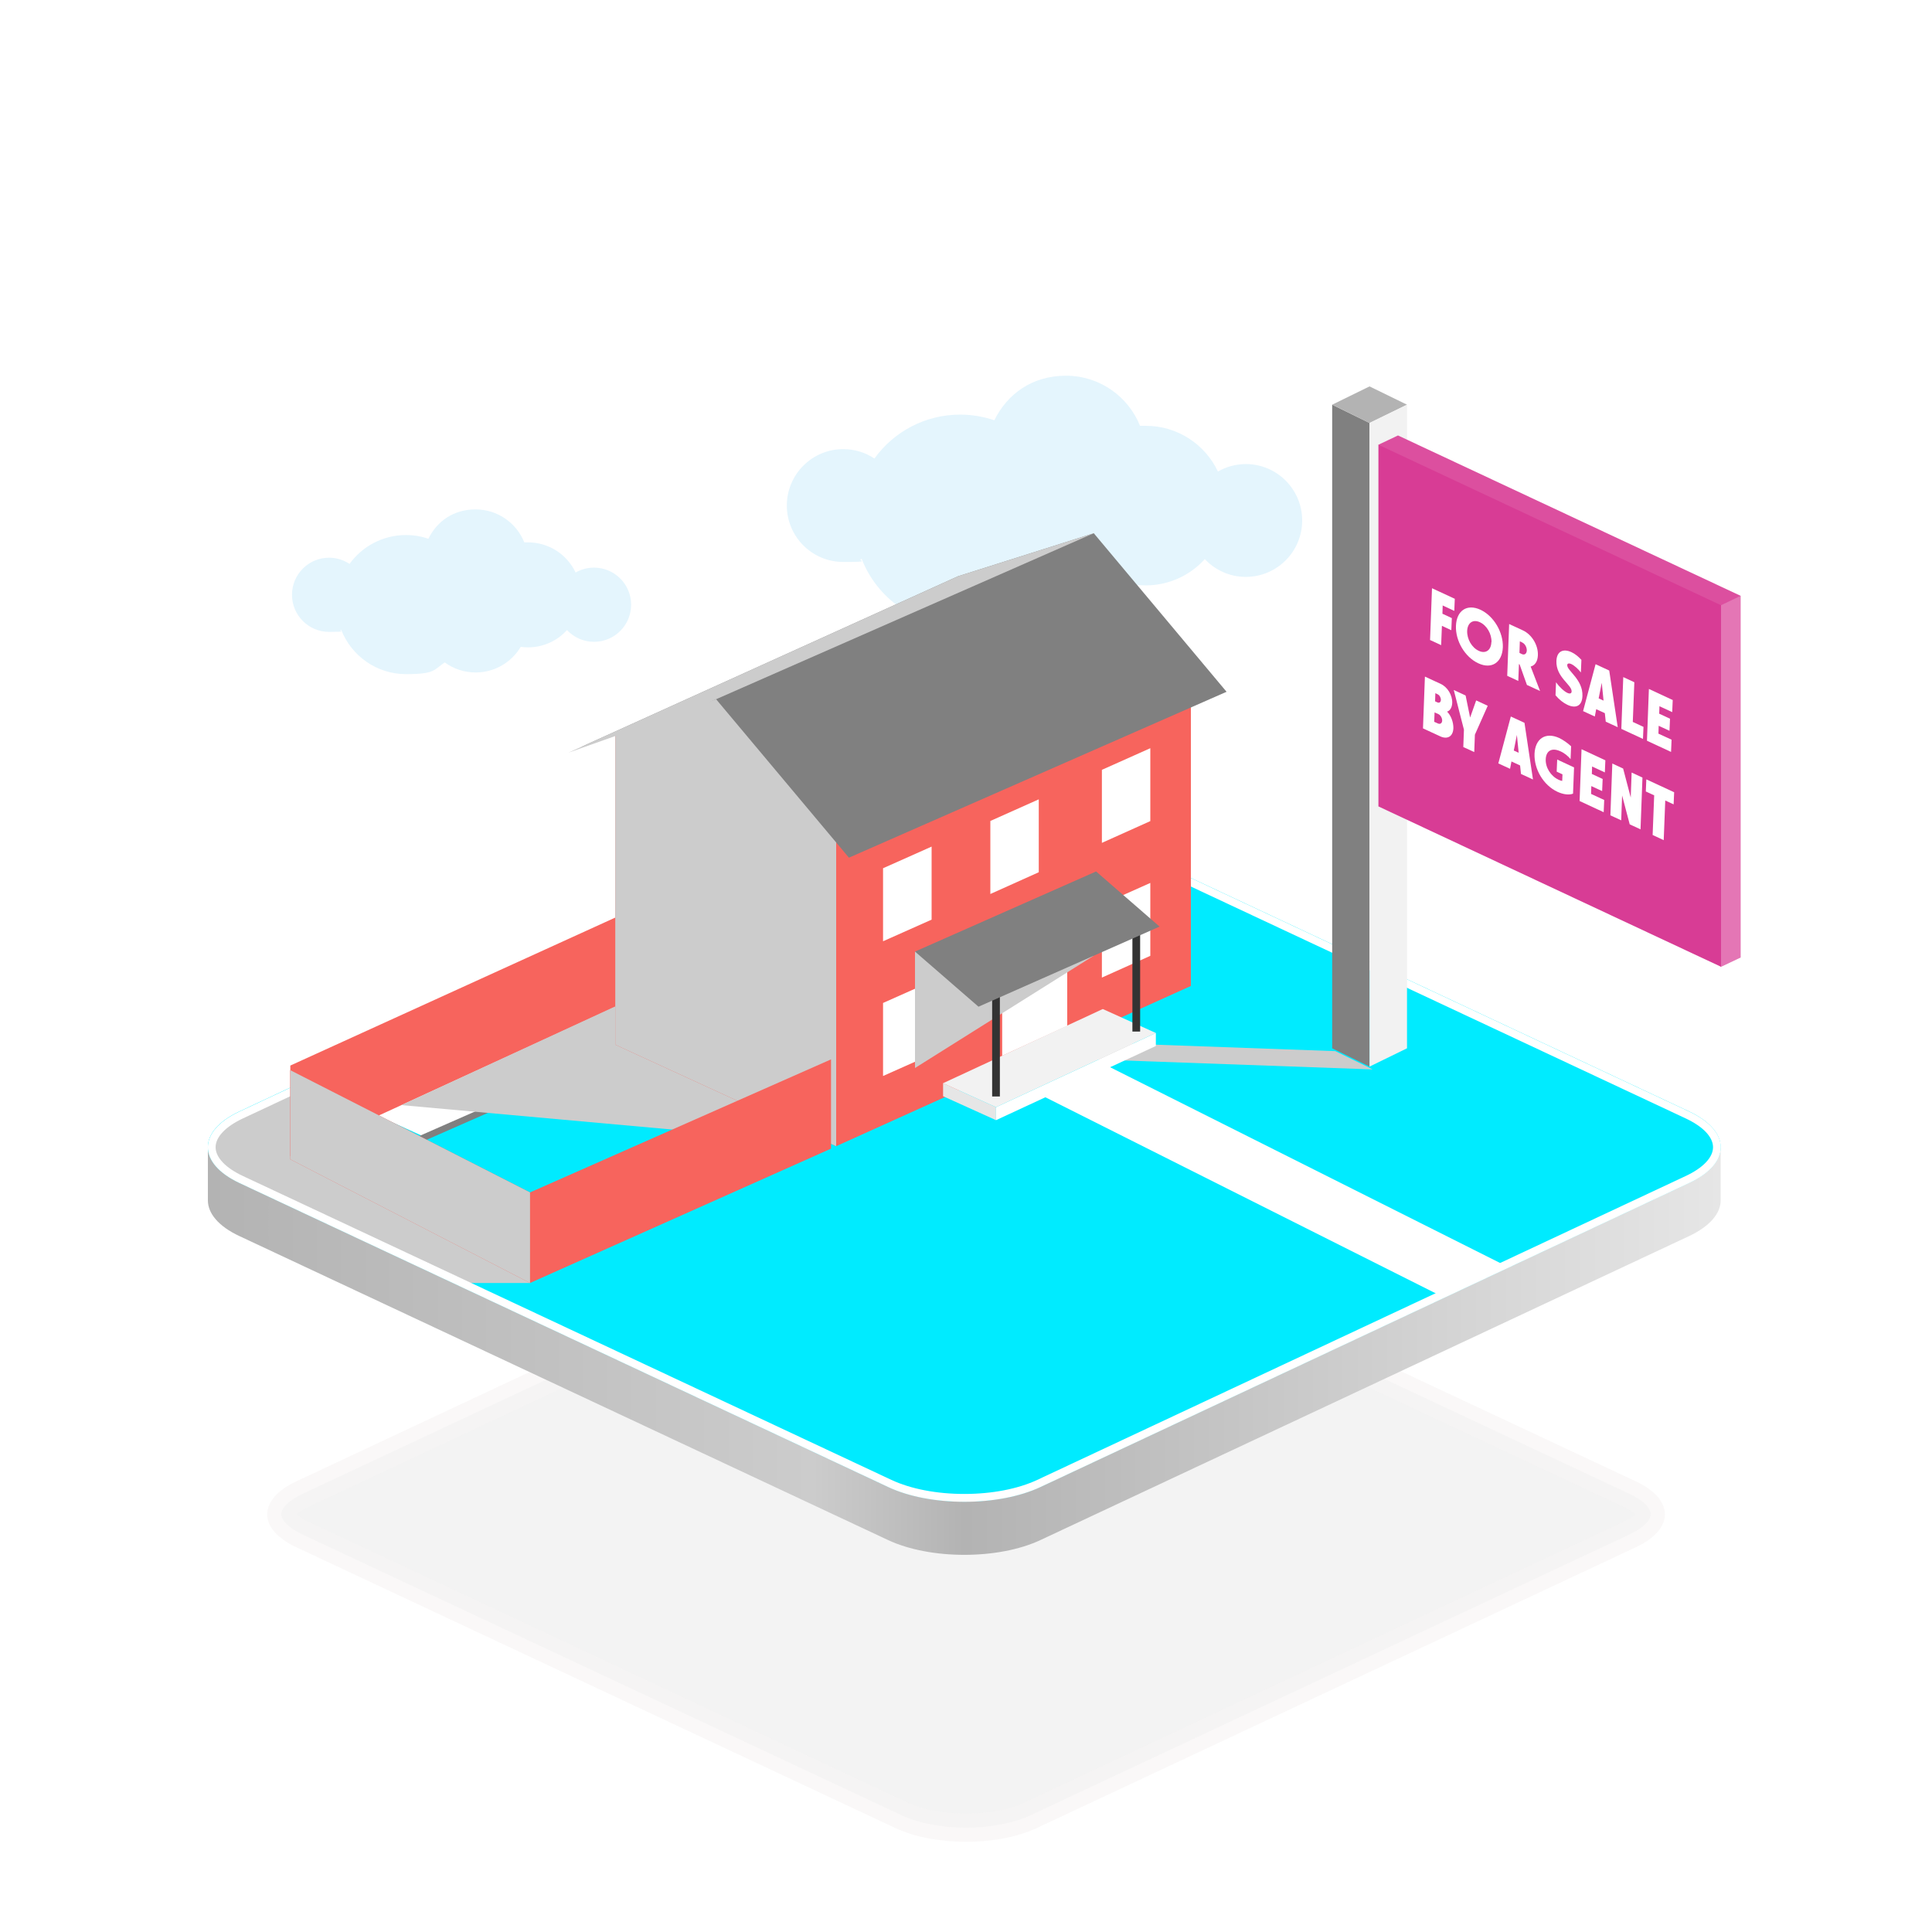 <?xml version="1.0" encoding="UTF-8"?> <svg xmlns="http://www.w3.org/2000/svg" xmlns:xlink="http://www.w3.org/1999/xlink" version="1.1" viewBox="0 0 1500 1500"><defs><style> .cls-1, .cls-2, .cls-3, .cls-4, .cls-5, .cls-6, .cls-7, .cls-8, .cls-9, .cls-10, .cls-11, .cls-12, .cls-13, .cls-14, .cls-15, .cls-16 { stroke-width: 0px; } .cls-1, .cls-8 { fill: #00ebff; } .cls-2 { fill: #b3b3b3; } .cls-17 { stroke: gray; stroke-width: 5px; } .cls-17, .cls-18 { fill: none; stroke-miterlimit: 10; } .cls-18 { stroke: #333; stroke-width: 6px; } .cls-3 { fill: #d83c95; } .cls-4 { fill: #f7f4f3; } .cls-4, .cls-8, .cls-10, .cls-14 { mix-blend-mode: multiply; } .cls-4, .cls-14 { opacity: .6; } .cls-5 { fill: url(#linear-gradient); } .cls-6 { fill: #e4f5fd; } .cls-7 { fill: #f7645d; } .cls-8, .cls-19 { isolation: isolate; } .cls-9 { opacity: .1; } .cls-9, .cls-11, .cls-15 { fill: #fff; } .cls-10 { fill: #ccc; } .cls-11 { opacity: .3; } .cls-12 { fill: gray; } .cls-13, .cls-14 { fill: #f2f2f2; } .cls-16 { fill: #e6e6e6; } </style><linearGradient id="linear-gradient" x1="195" y1="1049" x2="1369.6" y2="1049" gradientTransform="translate(1531.1) rotate(-180) scale(1 -1)" gradientUnits="userSpaceOnUse"><stop offset="0" stop-color="#e6e6e6"></stop><stop offset=".5" stop-color="#b3b3b3"></stop><stop offset=".6" stop-color="#ccc"></stop><stop offset="1" stop-color="#b3b3b3"></stop></linearGradient></defs><g class="cls-19"><g id="Base"><path class="cls-4" d="M230.1,1201.3l465.3,218.1c30.2,14.1,79.1,14.1,109.3,0l465.3-218.1c30.2-14.1,30.2-37.1,0-51.2l-465.3-218.1c-30.2-14.1-79.1-14.1-109.3,0l-465.3,218.1c-30.2,14.1-30.2,37.1,0,51.2Z"></path><path class="cls-14" d="M750,1419c-18.8,0-37-3.5-50-9.6l-465.3-218.1c-10.1-4.7-16.3-10.7-16.3-15.7s6.2-10.9,16.3-15.7l465.3-218.1c13-6.1,31.2-9.6,50-9.6s37,3.5,50,9.6l465.3,218.1c10.1,4.7,16.3,10.7,16.3,15.7s-6.2,10.9-16.3,15.7l-465.3,218.1c-13,6.1-31.2,9.6-50,9.6Z"></path><path class="cls-14" d="M750,1408c-17.2,0-33.8-3.1-45.3-8.5l-465.3-218.1c-4.7-2.2-7.5-4.3-9-5.7,1.5-1.4,4.3-3.5,9-5.7l465.3-218.1c11.6-5.4,28.1-8.5,45.3-8.5s33.8,3.1,45.3,8.5l465.3,218.1c4.7,2.2,7.5,4.3,9,5.7-1.5,1.4-4.3,3.5-9,5.7l-465.3,218.1c-11.6,5.4-28.1,8.5-45.3,8.5Z"></path><path class="cls-5" d="M161.4,890.7v41.3c0,10,8.2,20.1,24.5,27.7l503.6,236c32.7,15.3,85.7,15.3,118.3,0l503.6-236c16.3-7.7,24.5-17.7,24.5-27.7v-41.3"></path><path class="cls-1" d="M185.9,918.4l503.6,236c32.7,15.3,85.7,15.3,118.3,0l503.6-236c32.7-15.3,32.7-40.1,0-55.5l-503.6-236c-32.7-15.3-85.7-15.3-118.3,0l-503.6,236c-32.7,15.3-32.7,40.1,0,55.5Z"></path><polygon class="cls-15" points="329.6 882.7 288.5 864.1 482.6 779.1 523.8 797.7 329.6 882.7"></polygon><polygon class="cls-10" points="681.4 816.5 1065.8 830.3 1036.7 816.1 652.3 802.3 681.4 816.5"></polygon><path class="cls-10" d="M411.5,996.1h-51l-170.6-79.4s-46-19.8-10.9-43.8c35.1-24.1,83.6-36.3,83.6-36.3l149,159.5Z"></path><path class="cls-15" d="M748.7,621.5c21.5,0,41.6,3.9,56.6,10.9l503.6,236c13.4,6.3,21.1,14.4,21.1,22.3s-7.7,16-21.1,22.3l-503.6,236c-15,7-35.1,10.9-56.6,10.9s-41.6-3.9-56.6-10.9l-503.6-236c-13.4-6.3-21.1-14.4-21.1-22.3s7.7-16,21.1-22.3l503.6-236c15-7,35.1-10.9,56.6-10.9M748.7,615.5c-21.4,0-42.8,3.8-59.2,11.5l-503.6,236c-32.7,15.3-32.7,40.1,0,55.5l503.6,236c16.3,7.7,37.8,11.5,59.2,11.5s42.8-3.8,59.2-11.5l503.6-236c32.7-15.3,32.7-40.1,0-55.5l-503.6-236c-16.3-7.7-37.8-11.5-59.2-11.5h0Z"></path><polyline class="cls-7" points="495.7 773.5 225.4 897.6 225.4 827.3 495.7 704.2"></polyline><polygon class="cls-15" points="451.8 829.2 554.7 877.2 599.1 859.6 484 810.8 451.8 829.2"></polygon><polyline class="cls-17" points="546.1 873.8 451.8 829.2 320.8 886.8"></polyline></g><g id="Home"><path class="cls-6" d="M967.4,360.3c-7.9,0-15.4,2.1-21.8,5.8-9.9-21-31.3-35.5-56-35.5s-2.9,0-4.4.2c-9.1-22.9-31.4-39.1-57.6-39.1s-45.5,14.1-55.6,34.6c-8.3-2.8-17.2-4.4-26.5-4.4-27.4,0-51.7,13.4-66.6,34.1-6.9-4.6-15.2-7.3-24.2-7.3-24.2,0-43.8,19.6-43.8,43.8s19.6,43.8,43.8,43.8,9.8-.9,14.3-2.4c11.9,30.6,41.7,52.3,76.5,52.3s32.6-5.1,45.7-13.9c10.2,7.4,22.8,11.9,36.4,11.9,22.6,0,42.4-12.2,53.2-30.3,2.8.4,5.7.6,8.7.6,18.2,0,34.6-7.9,45.9-20.4,8,8.5,19.3,13.8,31.8,13.8,24.2,0,43.8-19.6,43.8-43.8s-19.6-43.8-43.8-43.8Z"></path><polyline class="cls-7" points="649.2 722.9 649.2 889.9 924.6 765.5 924.6 516 649.2 639.4"></polyline><polygon class="cls-10" points="645.2 888.1 311.6 858 482.6 779.1 645.2 888.1"></polygon><polygon class="cls-7" points="649.2 889.9 649.2 649.5 563.4 535.8 477.7 570.7 477.7 811.1 649.2 889.9"></polygon><polygon class="cls-15" points="538 702.7 500.3 685.8 500.3 629.2 538 646 538 702.7"></polygon><polygon class="cls-15" points="617.9 735.6 580.2 718.7 580.2 662 617.9 678.9 617.9 735.6"></polygon><polygon class="cls-15" points="538 803.7 500.3 786.8 500.3 730.2 538 747 538 803.7"></polygon><polygon class="cls-15" points="617.9 836.6 580.2 819.7 580.2 763.1 617.9 779.9 617.9 836.6"></polygon><polygon class="cls-10" points="649.2 889.9 649.2 649.5 563.4 535.8 477.7 570.7 477.7 811.1 649.2 889.9"></polygon><polygon class="cls-12" points="450.6 580.2 556 542.9 659.1 665.9 952.3 537.1 849.2 414 743.8 447.4 450.6 580.2"></polygon><polygon class="cls-15" points="778.1 736.1 828.6 712.9 828.6 796.5 778.1 819.7 778.1 736.1"></polygon><polygon class="cls-15" points="1117.2 1005.4 1167.7 982.1 860.9 828.1 810.4 851.3 1117.2 1005.4"></polygon><polygon class="cls-15" points="855.5 654.4 893.1 637.5 893.1 580.9 855.5 597.7 855.5 654.4"></polygon><polygon class="cls-15" points="768.9 694.1 806.5 677.2 806.5 620.6 768.9 637.4 768.9 694.1"></polygon><polygon class="cls-15" points="685.6 730.8 723.3 714 723.3 657.3 685.6 674.1 685.6 730.8"></polygon><polygon class="cls-15" points="855.5 759 893.1 742.1 893.1 685.5 855.5 702.3 855.5 759"></polygon><polygon class="cls-15" points="685.6 835.4 723.3 818.6 723.3 761.9 685.6 778.7 685.6 835.4"></polygon><polygon class="cls-10" points="710.4 738.8 710.4 829.2 849.2 742 710.4 738.8"></polygon><polygon class="cls-10" points="849.2 414 546.6 547 441.2 584.4 743.8 447.4 849.2 414"></polygon><polygon class="cls-12" points="1063.3 328.4 1063.3 828.1 1034.3 813.9 1034.3 314.2 1063.3 328.4"></polygon><polygon class="cls-2" points="1092.4 314.2 1063.3 328.4 1034.3 314.2 1063.3 300 1092.4 314.2"></polygon><polygon class="cls-13" points="1092.4 314.2 1092.4 813.9 1063.3 828.1 1063.3 328.4 1092.4 314.2"></polygon><g><polygon class="cls-3" points="1351.4 743.4 1336.2 750.6 1070.2 345.3 1085.4 338.1 1351.4 462.6 1351.4 743.4"></polygon><polygon class="cls-3" points="1336.2 750.6 1070.2 626.1 1070.2 345.3 1336.2 469.9 1336.2 750.6"></polygon><polygon class="cls-9" points="1070.2 345.3 1085.4 338.1 1351.4 462.6 1336.2 469.9 1070.2 345.3"></polygon><polygon class="cls-11" points="1351.4 462.6 1351.4 743.4 1336.2 750.6 1336.2 469.9 1351.4 462.6"></polygon><g><path class="cls-15" d="M1120.1,470.2l-.2,6.3,7.3,3.4-.4,9.4-7.3-3.4-.6,15-8.6-4,1.5-40.2,17.7,8.2-.4,9.4-9.2-4.3Z"></path><path class="cls-15" d="M1130.4,485.8c.5-11.8,8.6-17.2,19-12.4,10.3,4.8,17.8,17.4,17.4,29.2-.5,11.8-8.7,17.2-19,12.4-10.4-4.8-17.9-17.4-17.4-29.2ZM1158,498.6c.2-6.4-3.6-13-9-15.5-5.4-2.5-9.6.4-9.9,6.7-.2,6.4,3.6,13,9,15.5,5.3,2.5,9.6-.4,9.8-6.8Z"></path><path class="cls-15" d="M1179.9,515.9l-.6-.3-.5,13.1-8.6-4,1.5-40.2,10.6,4.9c7,3.2,12.1,11.6,11.7,19.5-.2,4.7-2.4,7.8-5.6,8.6l7.3,19-10.2-4.7-5.7-16ZM1179.7,506.9l1.8.9c2.1,1,3.8-.2,3.9-2.8,0-2.5-1.4-5.2-3.6-6.2l-1.8-.9-.3,8.9Z"></path><path class="cls-15" d="M1207.7,539.8l.4-10.1c2.6,3.7,6.4,7.2,8.9,8.3,2,.9,3.2.3,3.2-1.2.2-5.2-12.3-11-11.8-23.7.3-7.7,5.5-9.6,11.6-6.8,2.9,1.3,5.6,3.6,7.8,6l-.4,9.8c-1.9-2.5-5-5.4-7.4-6.5-1.9-.9-3.2-.5-3.2.8-.2,4.4,12.3,11.1,11.8,24-.3,8-5.4,9.8-11.7,6.8-3.1-1.5-6.3-3.9-9.2-7.4Z"></path><path class="cls-15" d="M1246,553.7l-6.7-3.1-1.1,5.7-9.1-4.2,9.7-36.4,10.6,4.9,6.6,44-9.3-4.3-.7-6.5ZM1245,544l-1.4-13.9-2.4,12.1,3.9,1.8Z"></path><path class="cls-15" d="M1276,564.3l-.4,9.4-16.8-7.8,1.5-40.2,8.6,4-1.2,30.8,8.2,3.8Z"></path><path class="cls-15" d="M1297.8,574.4l-.4,9.4-18.7-8.7,1.5-40.2,18.5,8.6-.4,9.4-9.9-4.6-.2,5.8,8.4,3.9-.4,9.4-8.4-3.9-.2,6.1,10.2,4.7Z"></path><path class="cls-15" d="M1128.4,565.3c-.2,6.5-4.6,9-10.2,6.4l-13.4-6.2,1.5-40.2,12.3,5.7c5.2,2.4,9.1,8.7,8.9,14.7-.1,3.6-1.8,6.2-4,6.8,3,2.9,5,8.2,4.9,12.9ZM1119.7,559.5c0-2-1.2-4.3-3-5.1l-2.9-1.3-.3,7.3,2.9,1.3c1.8.8,3.2-.2,3.3-2.2ZM1114.4,538.2l-.2,6.3,1.7.8c1.5.7,2.7,0,2.8-1.9,0-1.8-1-3.7-2.6-4.4l-1.7-.8Z"></path><path class="cls-15" d="M1155.1,547.9l-10,22.5-.5,13.5-8.5-3.9.5-13.5-7.9-30.8,9.2,4.3,3.5,17.1,4.7-13.3,9,4.2Z"></path><path class="cls-15" d="M1180.2,594.3l-6.7-3.1-1.1,5.7-9.1-4.2,9.7-36.4,10.6,4.9,6.6,44-9.3-4.3-.7-6.5ZM1179.1,584.5l-1.4-13.9-2.4,12.1,3.9,1.8Z"></path><path class="cls-15" d="M1222.1,595.6l-.8,20.6c-3.2,1.2-7.6.6-12-1.4-11-5.1-18.3-17.6-17.9-29.5.5-11.8,8.5-17.2,19.2-12.3,3.1,1.5,6.4,3.8,9.2,6.4l-.4,10c-2-2.4-4.7-4.7-7.9-6.1-6.8-3.1-11.1-.3-11.4,6.1s3.8,13.1,10,16c1,.5,2,.8,2.8.9l.2-5.1-4.5-2.1.4-9.4,13.1,6.1Z"></path><path class="cls-15" d="M1245.5,621.2l-.4,9.4-18.7-8.7,1.5-40.2,18.5,8.6-.4,9.4-9.9-4.6-.2,5.8,8.4,3.9-.4,9.4-8.4-3.9-.2,6.1,10.2,4.7Z"></path><path class="cls-15" d="M1275.2,603.7l-1.5,40.2-8.4-3.9-5.9-22.4-.7,19.3-8.4-3.9,1.5-40.2,8.4,3.9,5.9,22.5.7-19.4,8.4,3.9Z"></path><path class="cls-15" d="M1299.4,624.5l-6.5-3-1.2,30.8-8.6-4,1.2-30.8-6.5-3,.4-9.4,21.6,10-.4,9.4Z"></path></g></g><path class="cls-6" d="M461.2,440.7c-5.2,0-10.1,1.4-14.3,3.8-6.5-13.8-20.6-23.4-36.9-23.4s-1.9,0-2.9.1c-6-15.1-20.7-25.7-37.9-25.7s-30,9.3-36.6,22.8c-5.5-1.9-11.3-2.9-17.4-2.9-18,0-34,8.8-43.8,22.4-4.6-3-10-4.8-15.9-4.8-15.9,0-28.8,12.9-28.8,28.8s12.9,28.8,28.8,28.8,6.4-.6,9.4-1.6c7.9,20.1,27.4,34.4,50.3,34.4s21.5-3.4,30.1-9.1c6.7,4.9,15,7.8,24,7.8,14.9,0,27.9-8,35-19.9,1.9.3,3.8.4,5.7.4,12,0,22.8-5.2,30.2-13.4,5.3,5.6,12.7,9.1,21,9.1,15.9,0,28.8-12.9,28.8-28.8s-12.9-28.8-28.8-28.8Z"></path><path id="Path_8966" data-name="Path 8966" class="cls-7" d="M-247.1,737.1h10.8v10.8h-10.8v-10.8ZM-224.3,737.1h10.8v10.8h-10.8v-10.8ZM-230.3,712.6l-37.4,19.9,1.8,3.4,9.9-5.3v37.3h51.5v-37.3l9.9,5.3,1.8-3.4-37.4-19.9Z"></path><path id="Union_85" data-name="Union 85" class="cls-8" d="M-195.9,834.7v-10.6h-70v10.6h-3v-60.2h76v60.2h-3Z"></path><rect class="cls-1" x="-453.8" y="303.4" width="184.9" height="184.9"></rect><polygon class="cls-16" points="773.3 869.7 732.2 851.1 732.2 841 773.3 859.6 773.3 869.7"></polygon><polygon class="cls-15" points="897.4 812.1 773.3 869.7 773.3 859.6 897.4 802 897.4 812.1"></polygon><polygon class="cls-13" points="773.3 859.6 732.2 841 856.2 783.4 897.4 802 773.3 859.6"></polygon><line class="cls-18" x1="882.2" y1="800.9" x2="882.2" y2="720"></line><line class="cls-18" x1="773.3" y1="851.3" x2="773.3" y2="770.4"></line><polygon class="cls-12" points="710.4 738.8 759.7 781.6 900.3 719.4 851 676.6 710.4 738.8"></polygon><polygon class="cls-7" points="411.5 925.8 645.2 822.5 645.2 891.8 411.5 996.1 411.5 925.8"></polygon><polygon class="cls-7" points="411.5 925.8 225.4 830.9 225.4 900.1 411.5 996.1 411.5 925.8"></polygon><polygon class="cls-10" points="411.5 925.8 225.4 830.9 225.4 900.1 411.5 996.1 411.5 925.8"></polygon></g></g></svg> 